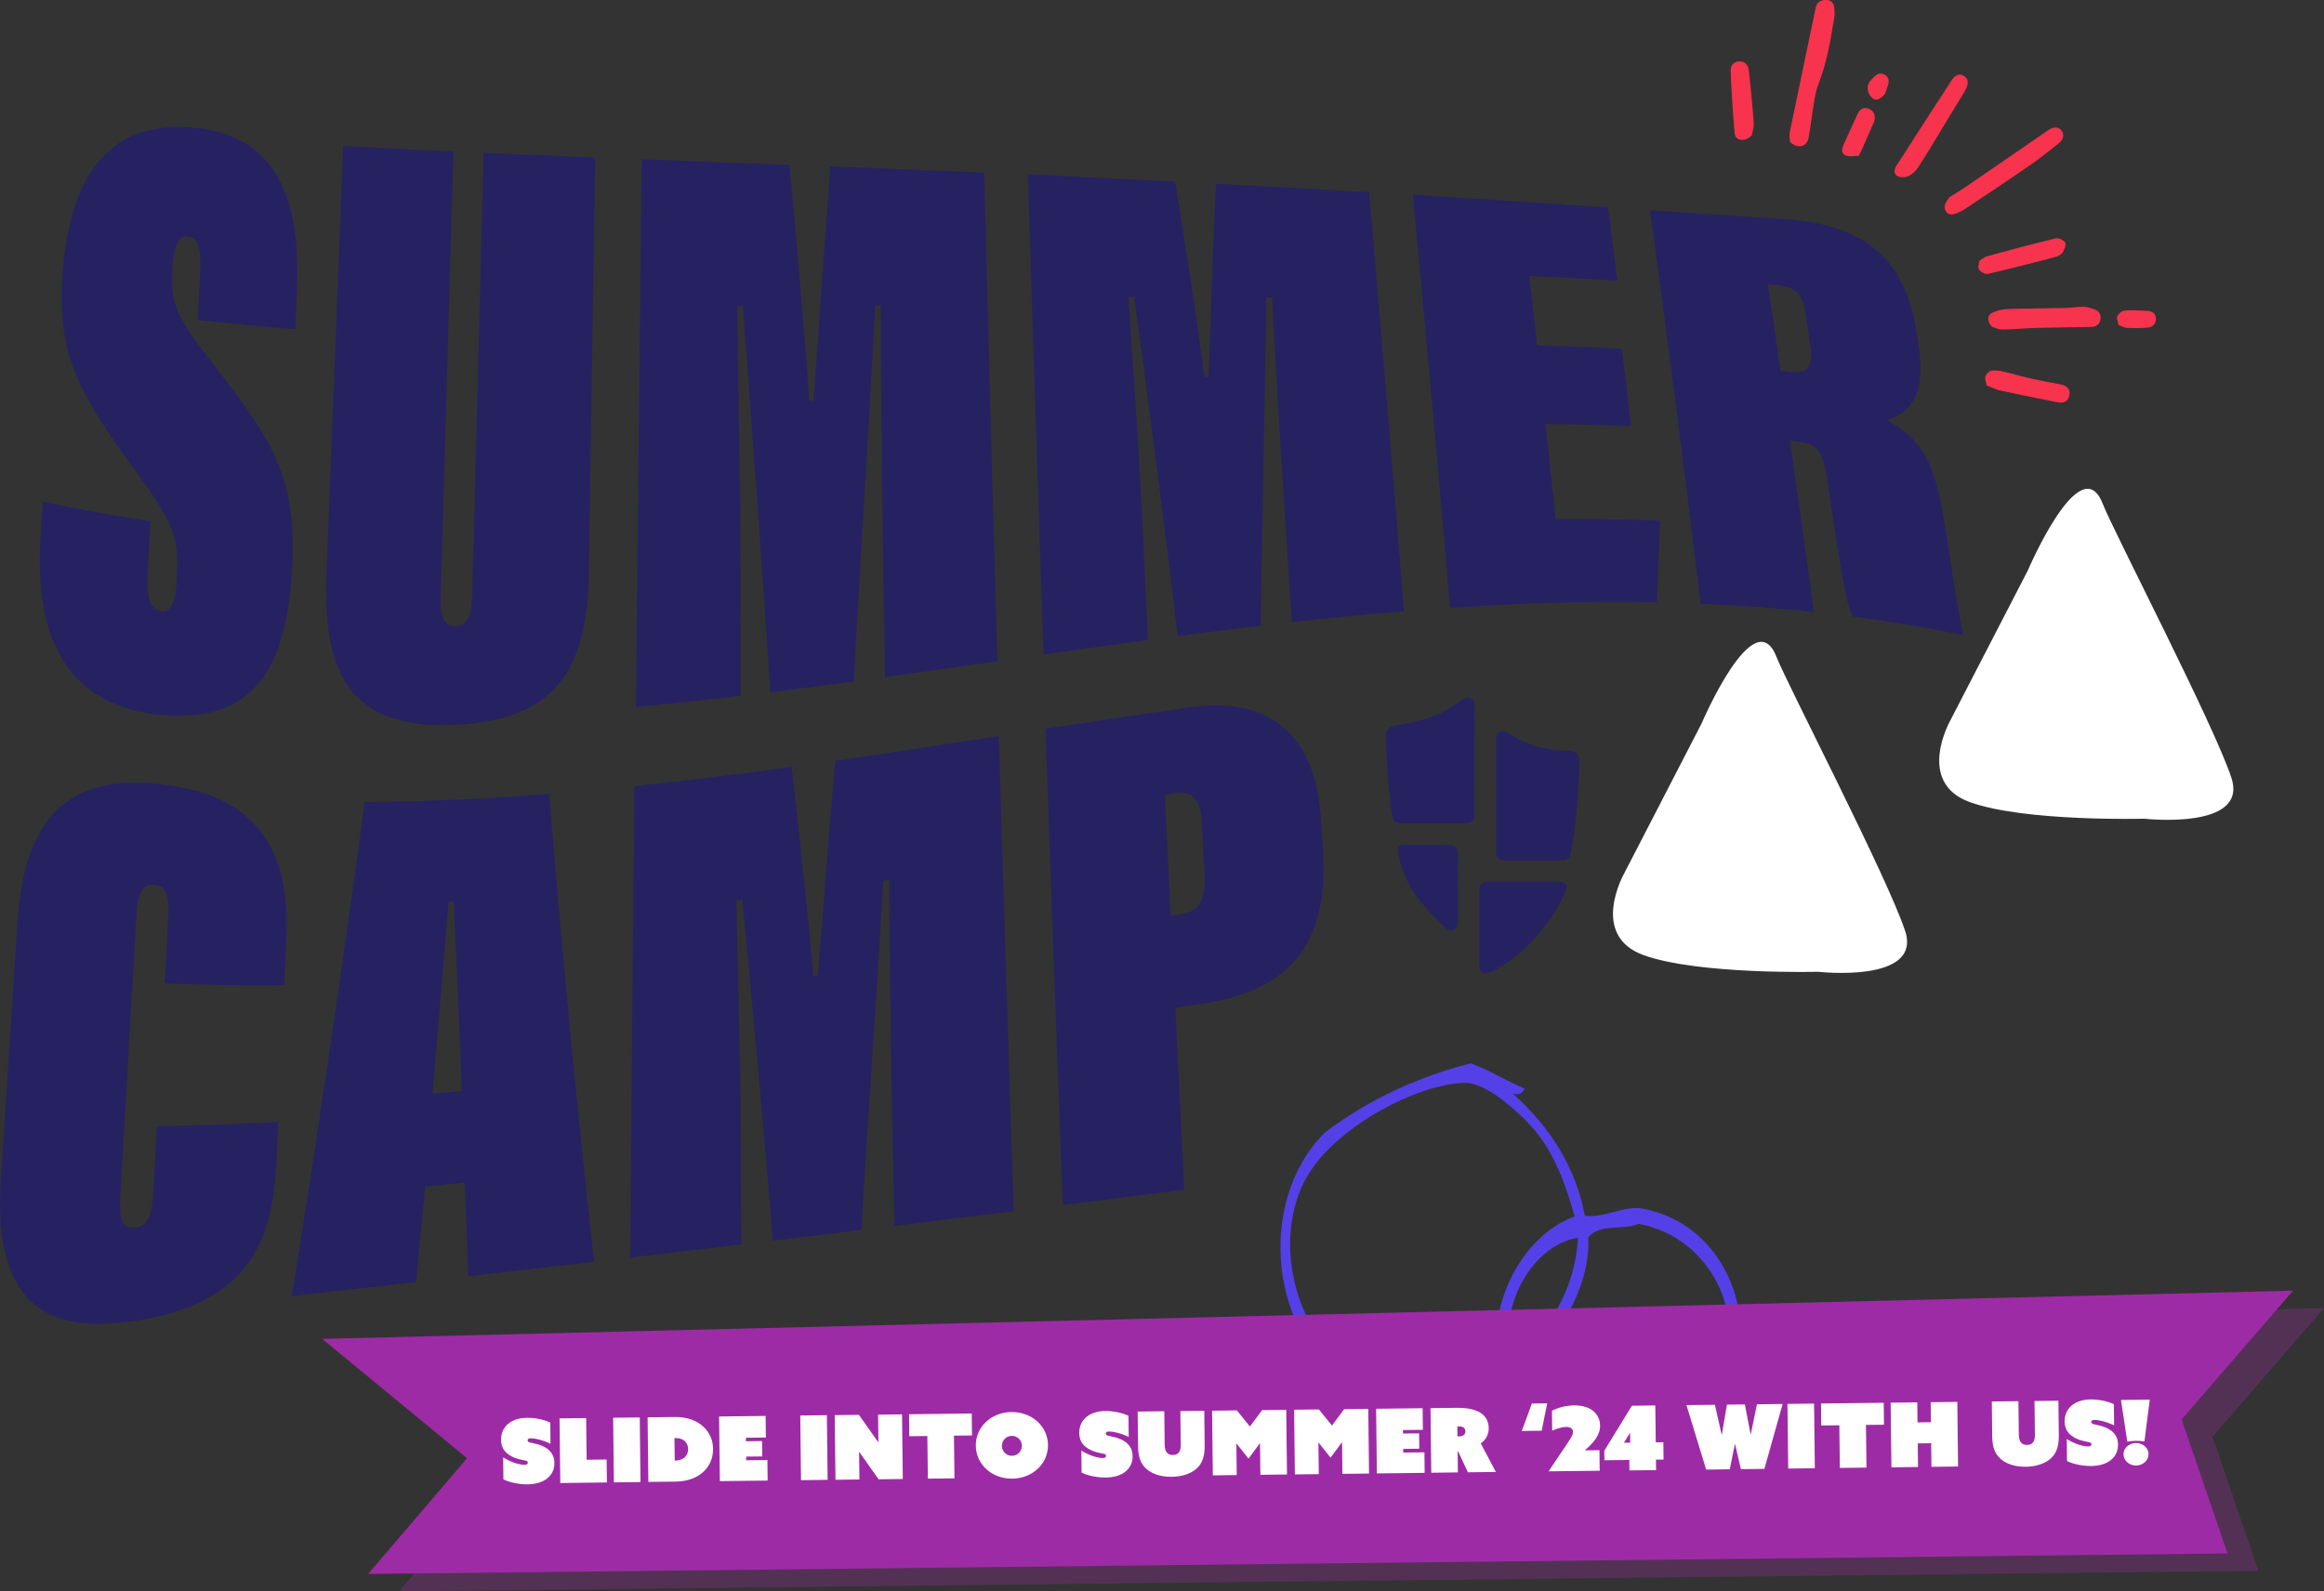 <svg xmlns="http://www.w3.org/2000/svg" id="Layer_2" viewBox="0 0 584.09 400.07"><rect x="0" y="0" width="584.09" height="400.07" fill="#333333" stroke="none"/><defs><style>.cls-1{opacity:.3;}.cls-2{fill:#5540e8;}.cls-2,.cls-3{fill-rule:evenodd;}.cls-2,.cls-3,.cls-4,.cls-5,.cls-6{stroke-width:0px;}.cls-3{fill:#f7334e;}.cls-4{fill:#262261;}.cls-5{fill:#9e2ba6;}.cls-6{fill:#fff;}</style></defs><g id="main"><path class="cls-6" d="M560.83,195.58c-4.31-13.23-29.63-61.95-32.37-68.96-5.56-14.22-18.79,16.76-18.79,16.76l-19.48,37.71s-8.86,15.61,4.9,20.57c13.75,4.97,43.88,4.17,43.88,4.17,0,0,26.16,2.96,21.86-10.25Z"></path><path class="cls-6" d="M478.82,234.07c-4.3-13.24-29.6-61.95-32.36-68.97-5.57-14.22-18.79,16.76-18.79,16.76l-19.46,37.71s-8.87,15.59,4.89,20.56c13.76,4.96,43.87,4.18,43.87,4.18,0,0,26.16,2.97,21.86-10.25Z"></path><path class="cls-2" d="M369.66,267.31c7.03,2.85,5.84,2.94,13.52,6.36-.64,1.32-1.64,1.72-3.01,1.22,9.77,8.75,15.96,18.96,18.14,30.78,5.92.51,9.77-2.86,15.08-1.72,19.03,4.1,25.91,23.14,23.9,36.34-3.91,25.69-39.77,26.56-58.81,6.26-11.78,6.16-27.17,7.46-39.6.68-19.01-10.38-23.72-44.66-5.97-62.43,11.16-8.51,23.53-14.05,36.74-17.49ZM384.81,283.09c-3.2-3.46-9.59-9.38-14.82-10.65-3.14-.77-9.13.82-11.99,1.78-10.63,3.59-25.71,12.49-30.91,24.33-7.33,16.71.14,39.87,15.04,46.93,11.89,5.64,23.64,3.77,34.61-2.17-3.37-14.81,5.67-32.62,19.01-37.48-1.99-7.24-5.05-16.35-10.95-22.74ZM432.41,344.46c6.54-13.38-2.16-33.29-20.58-36.8-3.96,1.77-9.43-.21-12.66,3.37.72,11.87-7.49,26.39-17.22,33.25,13.68,15.7,41.69,18.14,50.46.18ZM396.6,311.18c-11.85,1.86-20.4,18.3-16.4,29.85,8.8-5.27,15.75-17.08,16.4-29.85Z"></path><path class="cls-4" d="M37.83,131.03c-.22,3.84-.43,7.66-.65,11.48-.48,8.48.67,10.77,3.37,11.14,2.53.34,3.59-2.5,3.87-7.79.58-10.62-.37-13.86-10.55-27.71-13.47-18.6-19.58-28.33-18.2-48.73,1.56-22.46,9.67-38.81,31.86-37.43,24.43,1.6,27.92,21.67,27.08,41.68-.13,3.04-.26,6.06-.39,9.08-8.18-.61-16.37-1.36-24.56-2.28.19-3.72.39-7.44.59-11.18.39-7.48-.55-9.57-3.16-9.83-2.09-.21-3.43,1.85-3.79,8.4-.42,7.63.44,10.83,8.73,21.65,15.13,19.41,22.45,29.02,21.48,51.51-1.08,25.58-8.48,41.44-34.22,38.64-23-2.9-30.8-19.98-29.08-45.1.19-2.83.38-5.65.57-8.48,9.02,1.97,18.03,3.6,27.04,4.94Z"></path><path class="cls-4" d="M113.97,38.08c-1.11,39.11-2.18,76.38-3.21,111.78-.15,4.96.86,7.61,3.56,7.57,3.24-.06,4.21-2.53,4.34-7.66.93-35.24,1.89-72.36,2.89-111.34,9.35.41,18.7.8,28.05,1.17-.57,36.66-1.11,71.64-1.62,104.98-.39,28.3-12.5,36.84-34.72,37.71-23.13.6-32.37-10.37-31.24-37.81,1.37-34.43,2.77-70.39,4.21-107.79,9.25.51,18.49.97,27.74,1.4Z"></path><path class="cls-4" d="M221.92,139.93c-.26-16.73-.5-45.7-.56-63.13-.46.01-.93.02-1.39.04-1.65,32.33-5.1,86.2-5.36,94.48-7.01.95-14.02,1.86-21.04,2.73-1.01-17.33-4.86-70.27-6.89-97.08-.47,0-.93.01-1.39.02.14,16.37.82,43.26.83,65.7,0,10.9,0,21.65.01,32.25-8.77,1.03-17.54,1.98-26.32,2.79.43-43.06.92-88.91,1.48-137.69,12.38.48,24.76.94,37.13,1.41,1.23,13.06,3.97,43.68,4.97,59.31.35-.02.7-.04,1.06-.06,1.45-18.69,2.07-31.27,4.28-58.86,12.88.5,25.75,1.01,38.62,1.56,1.05,41.66,2.16,82.5,3.33,122.83-9.42,1.35-18.84,2.7-28.27,4-.16-10.02-.32-20.13-.48-30.31Z"></path><path class="cls-4" d="M322.89,128.96c-.98-15-2.45-39.86-3.24-54.16-.46,0-.93,0-1.39,0-.31,26.21-1.45,74.48-1.35,82.5-6.99.82-13.99,1.7-20.98,2.62-1.77-16.41-7.83-63.15-10.89-85.22-.46,0-.93.02-1.39.02.79,13.69,2.55,36.73,3.49,56.85.45,9.74.91,19.51,1.37,29.33-8.75,1.18-17.5,2.41-26.25,3.66-1.38-39.96-2.69-80.09-3.94-120.69,12.35.55,24.69,1.13,37.02,1.76,1.73,10.43,5.7,35.68,7.34,49.13.35-.02.7-.03,1.05-.05.68-15.84.79-26.44,1.88-48.54,12.84.67,25.68,1.39,38.51,2.16,2.86,33.14,5.77,68.2,8.75,105.34-9.4.77-18.79,1.7-28.2,2.74-.6-9.24-1.2-18.39-1.8-27.46Z"></path><path class="cls-4" d="M409.96,107.16c-7.17-.31-14.34-.49-21.51-.57.84,7.85,1.69,15.83,2.54,23.93,8.75-.07,17.5.05,26.24.38-.26,6.74-.52,13.58-.8,20.53-17.32-.34-34.64.22-51.98,1.37-3.18-36.8-6.31-71.36-9.37-103.82,16.36,1,32.71,2.06,49.05,3.14.78,6.04,1.57,12.18,2.36,18.41-7.37-.44-14.74-.83-22.11-1.16.64,5.74,1.29,11.56,1.93,17.45,7.1.2,14.19.48,21.28.85.79,6.4,1.58,12.89,2.37,19.47Z"></path><path class="cls-4" d="M449.86,110.8c2.01,14.07,4.02,28.44,6.05,43.07-9.49-1.01-18.98-1.69-28.48-2.09-4.3-35.2-8.54-68.23-12.72-98.93,11.21.75,22.42,1.5,33.62,2.24,22.14,1.29,30.72,11.85,33.29,28.18.19,1.23.39,2.47.58,3.7,1.83,11.6-1.61,16.71-7.97,18.67,8.92,4.67,12.12,10.89,14.49,25.87,1.96,12.37,3.65,24.06,4.83,28.18-9.24-1.91-18.49-3.45-27.73-4.66-1.53-1.99-2.92-9.35-6.29-32.52-1.46-10.02-2.63-10.89-8.26-11.56-.47-.05-.94-.11-1.41-.16ZM447.51,93.24c.7.07,1.4.15,2.09.22,4.54.5,6.26-.62,5.33-6.83-.39-2.61-.78-5.21-1.16-7.8-.81-5.42-2.54-6.73-7.88-7.2-.52-.05-1.03-.09-1.55-.14,1.05,7.16,2.11,14.41,3.17,21.74Z"></path><path class="cls-4" d="M69.94,282.09c-.15,3.26-.29,6.5-.44,9.72-.84,18.8-5.85,36.61-37.61,40.55-17.23,2.16-33.88-1.79-31.7-35.48,1.39-21.71,2.8-43.55,4.22-65.47,1.99-30.2,16.9-36.3,35.77-34.27,29.84,2.89,32.42,23.9,31.8,38.58-.18,4.01-.35,7.99-.52,11.95-10.03.11-20.06-.02-30.09-.44.28-5.23.57-10.49.85-15.78.29-5.43.09-8.68-3.42-8.96-3.33-.28-4.22,2.31-4.57,8.4-1.33,23.6-2.64,46.71-3.94,69.28-.37,6.4.26,8.66,3.33,8.47,3.45-.23,4.53-2.55,4.91-9.41.29-5.34.59-10.72.89-16.13,10.18-.17,20.35-.51,30.52-1.02Z"></path><path class="cls-4" d="M106.87,298.3c-.76,8.14-1.52,16.15-2.28,24.03-10.42,1.17-20.84,2.34-31.26,3.51,6.27-38.96,12.38-80.22,18.31-124.21,15.46-.08,30.92-.83,46.37-2.04,3.48,42.4,7.25,81.36,11.31,117.64-10.53,1.22-21.07,2.43-31.61,3.63-.31-7.71-.61-15.55-.91-23.54-3.31.34-6.62.68-9.92,1ZM116.08,274.31c-.34-8.79-1.7-40.69-2.05-47.7-.43.03-.86.05-1.3.08-.34,5.68-3.1,36.8-4.02,48.27,2.46-.21,4.91-.42,7.37-.65Z"></path><path class="cls-4" d="M224.2,279.92c-.32-15.59-.64-42.53-.74-58.7-.49.08-.99.16-1.48.24-1.68,30.27-5.2,80.17-5.46,87.76-7.44.91-14.88,1.81-22.32,2.7-1.13-15.54-5.38-62.36-7.62-85.7-.49.07-.99.14-1.48.21.2,14.42,1.01,38.1,1.09,57.94.04,9.63.08,19.13.12,28.5-9.31,1.11-18.61,2.21-27.93,3.3.29-36.88.64-76.34,1.06-118.55,13.18-1.37,26.35-3.03,39.52-4.84,1.34,11.46,4.35,38.62,5.45,52.68.37-.06.75-.11,1.12-.17,1.49-17.1,2.12-28.58,4.4-54.06,13.71-1.97,27.42-4.09,41.11-6.2,1.19,40.18,2.44,79.9,3.75,119.47-10,1.25-20,2.49-30,3.71-.2-9.37-.39-18.8-.58-28.29Z"></path><path class="cls-4" d="M262.72,183.22c12.11-1.86,24.22-3.7,36.32-5.42,21.12-2.91,31.58,7.85,32.94,27.79.17,2.6.34,5.2.52,7.81,1.49,22.12-6.75,35.47-30.14,38.9-2.32.35-4.65.7-6.97,1.05.74,15.12,1.49,30.37,2.26,45.76-10.18,1.28-20.36,2.56-30.55,3.84-1.52-40-2.97-79.81-4.36-119.73ZM294.24,230.23c.81-.13,1.62-.25,2.43-.38,4.85-.75,6.41-3.35,6.03-10.52-.23-4.3-.45-8.59-.68-12.86-.34-6.41-3-7.62-7.05-7-.74.11-1.47.23-2.21.34.49,10.09.99,20.23,1.48,30.43Z"></path><path class="cls-4" d="M352.72,212.45s-1.44-.1-1.38,1.12c.1,2.12,1.17,6.86,4.66,11.72,2.59,3.6,5.5,6.42,7.58,8.22,1.1.95,2.81.17,2.81-1.28l.02-18c0-.98-.79-1.78-1.78-1.78l-6.91-.05"></path><path class="cls-4" d="M394.54,188.7c-2.13.08-5.45-.08-9.06-1.28-2.84-.95-5.08-2.23-6.67-3.34-1.19-.82-2.81.03-2.81,1.47v28.98c0,.98.8,1.78,1.78,1.78l15.13-.02c.82,0,1.54-.56,1.73-1.36,1.76-7.57,2.22-19.07,2.3-24.03-.4-1.94-1.82-2.18-2.4-2.2Z"></path><path class="cls-4" d="M367.72,175.76c-1.92,1.43-4.6,3.18-7.43,4.27-3.38,1.3-7.21,2.01-9.61,2.36h0c-2.01.34-2.31,1.74-2.34,2.38.06,4.07.39,13.29,1.6,20.71.14.86.88,1.49,1.75,1.49h17.07c.98,0,1.77-.79,1.78-1.77l.04-28.01c0-1.47-1.67-2.31-2.85-1.43Z"></path><path class="cls-4" d="M393.69,223.63s.02-.04.03-.06c.64-1.74-1.6-1.86-2.13-1.86h-18.03c-.98,0-1.78.8-1.78,1.78v19.48c0,1.28,1.33,2.14,2.5,1.62,2.38-1.05,6.25-3.28,10.66-7.85,5.01-5.19,7.58-10.31,8.71-13.03.01-.03.02-.05.03-.08Z"></path><g class="cls-1"><polygon class="cls-5" points="100.31 400.07 567.61 394.91 556.08 361.23 584.09 328.84 88.74 340.96 125.15 370.96 100.31 400.07"></polygon></g><polygon class="cls-5" points="92.53 395.7 559.84 390.54 548.3 356.86 576.31 324.48 80.97 336.6 117.38 366.6 92.53 395.7"></polygon><path class="cls-6" d="M126.47,366.4c2.19,1.39,4.4,1.88,5.36,1.87.67,0,.83-.28.82-.55,0-.31-.21-.45-.5-.51-.79-.19-3.06-.41-4.74-1.85-.86-.75-1.46-1.8-1.48-3.37-.04-3.25,2.45-5.51,6.56-5.55,1.97-.02,4.31.47,5.81,1.21l.06,5.32c-2.12-1.03-4.1-1.39-4.93-1.38-.65,0-.83.26-.82.5,0,.34.25.47.52.55.68.19,2.92.44,4.53,1.67,1.11.89,1.66,2.02,1.68,3.48.04,3.12-2.45,5.33-6.72,5.38-2.04.02-4.5-.44-6.1-1.25l-.06-5.52Z"></path><path class="cls-6" d="M140.63,356.59l6.69-.08.12,10.48,5.03-.06.07,5.77-11.72.14-.19-16.25Z"></path><path class="cls-6" d="M154.1,356.43l6.69-.08.19,16.25-6.69.08-.19-16.25Z"></path><path class="cls-6" d="M162.95,372.57l-.19-16.25,6.8-.08c3.14-.04,5.58.9,7.23,2.45,1.45,1.35,2.4,3.2,2.42,5.56.03,2.24-.8,4.19-2.25,5.59-1.66,1.64-4.1,2.61-7.17,2.64l-6.85.08ZM169.57,367.2h.16c1.12-.02,1.97-.38,2.5-.95.44-.48.73-1.13.72-1.92,0-.81-.31-1.48-.76-1.94-.48-.49-1.25-.86-2.48-.85h-.2s.07,5.66.07,5.66Z"></path><path class="cls-6" d="M180.73,356.11l11.69-.14.06,5.43-5,.06v.88s4.05-.05,4.05-.05l.05,3.86-4.04.05v.92s5.33-.06,5.33-.06l.06,5.16-12.01.14-.19-16.25Z"></path><path class="cls-6" d="M201.13,355.87l6.69-.08.19,16.25-6.69.08-.19-16.25Z"></path><path class="cls-6" d="M209.79,355.77l6.08-.07,4.86,6.88.04-.02-.08-6.91,6.02-.07.19,16.25-6.08.07-4.86-6.88-.04.02.08,6.91-6.02.07-.19-16.25Z"></path><path class="cls-6" d="M233.06,361.02l-4.53.05-.06-5.52,15.76-.19.06,5.52-4.53.05.13,10.73-6.69.08-.13-10.73Z"></path><path class="cls-6" d="M254.22,355c5.09-.06,9.11,3.55,9.17,8.26.06,4.71-3.87,8.42-8.97,8.48-5.09.06-9.11-3.55-9.17-8.27-.06-4.71,3.87-8.42,8.97-8.48ZM254.35,366c1.39-.02,2.5-1.15,2.48-2.54-.02-1.39-1.15-2.5-2.54-2.48-1.39.02-2.5,1.15-2.48,2.54.02,1.39,1.15,2.5,2.54,2.48Z"></path><path class="cls-6" d="M271.79,364.69c2.19,1.39,4.4,1.88,5.36,1.87.67,0,.83-.28.82-.55,0-.31-.21-.45-.5-.51-.79-.19-3.06-.41-4.74-1.85-.86-.75-1.46-1.8-1.48-3.37-.04-3.25,2.45-5.51,6.56-5.55,1.97-.02,4.31.47,5.81,1.21l.06,5.32c-2.12-1.03-4.1-1.39-4.93-1.38-.65,0-.83.26-.82.5,0,.34.25.47.52.55.68.19,2.92.44,4.53,1.67,1.11.89,1.66,2.02,1.68,3.48.04,3.12-2.45,5.33-6.72,5.38-2.04.02-4.5-.44-6.1-1.25l-.06-5.52Z"></path><path class="cls-6" d="M286.03,363.74l-.1-8.87,6.69-.08.1,8.42c.02,1.53.52,2.6,2.07,2.58,1.48-.02,1.99-.97,1.97-2.6l-.1-8.44,6.01-.07.1,8.78c.03,2.49-.58,4.07-1.42,5.11-1.46,1.81-4.14,2.68-6.9,2.71-2.85.03-5.37-.83-6.83-2.5-.82-.93-1.55-2.38-1.59-5.03Z"></path><path class="cls-6" d="M304.62,354.65l6.24-.07,3.28,4.05,3.07-4.12,6.06-.07.19,16.25-6.69.08-.09-7.92h-.04s-2.85,3.85-2.85,3.85l-3.01-3.78h-.04s.09,7.92.09,7.92l-6.01.07-.19-16.25Z"></path><path class="cls-6" d="M325.24,354.41l6.24-.07,3.28,4.05,3.07-4.12,6.06-.07.19,16.25-6.69.08-.09-7.92h-.04s-2.85,3.85-2.85,3.85l-3.01-3.78h-.04s.09,7.92.09,7.92l-6.01.07-.19-16.25Z"></path><path class="cls-6" d="M345.86,354.17l11.69-.14.06,5.43-5,.06v.88s4.05-.05,4.05-.05l.05,3.86-4.04.05v.92s5.33-.06,5.33-.06l.06,5.16-12.01.14-.19-16.25Z"></path><path class="cls-6" d="M359.53,354.01l6.67-.08c3.34-.04,7.91.74,7.96,5.07.02,1.75-.79,3.02-2,3.88l3.79,7.18-7.02.08-2.49-5.31h-.09s.06,5.34.06,5.34l-6.69.08-.19-16.25ZM366.79,361.1c1.05-.01,1.52-.58,1.51-1.27,0-.7-.51-1.23-1.54-1.22h-.49s.03,2.5.03,2.5h.49Z"></path><path class="cls-6" d="M385.01,352.85l3.84-.04-1.38,6.88-5,.06,2.54-6.9Z"></path><path class="cls-6" d="M393.61,363.35c1.24-1.83,1.74-2.65,1.73-3.37-.01-.9-.76-1.25-1.74-1.24-1.12.01-2.53.5-3.49.94l-.06-5.03c1.45-.69,3.33-1.3,5.55-1.32,4.71-.06,6.52,2.59,6.55,5.06.03,2.56-1.88,4.51-3.79,6.2l.02.04,3.61-.04.06,5.16-12.79.15-.02-.04,4.37-6.52Z"></path><path class="cls-6" d="M403.21,364.72l6.94-11.31,5.88-.07.11,9.27,1.91-.02.05,4.35-1.91.02.03,2.63-6.69.08-.03-2.63-6.26.07-.03-2.4ZM409.72,362.69l-.03-2.42-.04-.02-1.5,2.46,1.57-.02Z"></path><path class="cls-6" d="M423.86,353.25l7.14-.08,1.71,7.52h.04s1.28-7.56,1.28-7.56l4.51-.05,1.44,7.53h.04s1.55-7.56,1.55-7.56l6.46-.08-4.59,16.31-5.9.07-1.47-6.31h-.04s-1.29,6.35-1.29,6.35l-5.93.07-4.95-16.19Z"></path><path class="cls-6" d="M449.24,352.95l6.69-.08.19,16.25-6.69.08-.19-16.25Z"></path><path class="cls-6" d="M462.27,358.32l-4.53.05-.06-5.52,15.76-.19.06,5.52-4.53.05.13,10.73-6.69.08-.13-10.73Z"></path><path class="cls-6" d="M475.18,352.64l6.69-.08.06,5.03,3.37-.04-.06-5.03,6.69-.08.19,16.25-6.69.08-.07-5.93-3.37.04.07,5.93-6.69.08-.19-16.25Z"></path><path class="cls-6" d="M500.7,361.21l-.1-8.87,6.69-.08.1,8.42c.02,1.53.52,2.6,2.07,2.58,1.48-.02,1.99-.97,1.97-2.6l-.1-8.44,6.01-.07.1,8.78c.03,2.49-.58,4.07-1.42,5.11-1.46,1.81-4.14,2.68-6.9,2.71-2.85.03-5.38-.83-6.83-2.5-.82-.93-1.55-2.38-1.59-5.03Z"></path><path class="cls-6" d="M519.45,361.78c2.19,1.39,4.4,1.88,5.36,1.87.67,0,.83-.28.82-.55,0-.31-.21-.45-.5-.51-.79-.19-3.06-.41-4.74-1.85-.86-.75-1.46-1.8-1.48-3.37-.04-3.25,2.45-5.51,6.56-5.55,1.98-.02,4.32.47,5.81,1.21l.06,5.32c-2.12-1.03-4.1-1.39-4.93-1.38-.65,0-.83.26-.82.5,0,.34.25.47.52.56.68.19,2.92.44,4.53,1.67,1.11.88,1.66,2.02,1.68,3.48.04,3.12-2.45,5.33-6.72,5.38-2.04.02-4.49-.44-6.1-1.25l-.06-5.52Z"></path><path class="cls-6" d="M533.07,351.96l7.23-.08-1.34,10.5c-.72-.1-1.44-.16-2.16-.15-.72,0-1.44.08-2.15.21l-1.58-10.46ZM536.81,362.78c1.73-.02,3.16,1.22,3.18,2.77.02,1.57-1.38,2.87-3.11,2.89s-3.16-1.24-3.18-2.81c-.02-1.55,1.38-2.82,3.11-2.84Z"></path><g id="Icon_20"><path class="cls-3" d="M449.88,35.68c1.99,1.88,4.24,1.23,4.66-1,.58-3.06.9-6.16,1.42-9.23.25-1.47.55-2.96,1.09-4.34,2.09-5.39,3.04-11.03,3.96-16.68.13-.78.07-1.61,0-2.41-.11-1.31-.82-2.08-2.19-2.02-1.29.06-2.2.55-2.5,2.01-2.15,10.42-4.37,20.83-6.5,31.26-.18.89.05,1.86.07,2.4Z"></path><path class="cls-3" d="M489.95,49.56c-.42.68-.85,1.16-1.05,1.73-.58,1.62.61,3.01,2.26,2.53,1.11-.32,2.18-.92,3.15-1.57,5.28-3.5,10.55-7.02,15.76-10.62,2.48-1.72,4.83-3.62,7.21-5.48,1.14-.89,1.8-2.18.78-3.4-.93-1.11-2.28-.72-3.39.05-6.81,4.68-13.61,9.38-20.43,14.05-1.43.98-2.92,1.85-4.28,2.71Z"></path><path class="cls-3" d="M490.68,19.9c-3,4.64-6,9.28-9.01,13.91-2.17,3.33-2.54,4.1-4.77,7.39-.7,1.03-1.18,2.21-.15,2.98.64.48,2.03.46,2.83.11,1-.45,1.97-1.34,2.56-2.28,4.23-6.65,6.56-10.8,10.72-17.5.49-.79.99-1.59,1.36-2.44.47-1.1.56-2.26-.62-2.98-1.18-.72-2.13-.16-2.92.83Z"></path><path class="cls-3" d="M500.65,82.14c.54.16,1.53.7,2.51.7,2.91-.02,5.81-.33,8.72-.41,4.53-.12,9.07-.14,13.61-.23,1.24-.02,2.19-.57,2.42-1.89.22-1.3-.42-2.17-1.62-2.58-.86-.29-1.78-.61-2.67-.61-1.55-.01-3.1.28-4.65.31-4.84.11-9.69.09-14.53.26-1.26.04-2.57.42-3.73.93-1.26.55-1.38,2.16-.06,3.53Z"></path><path class="cls-3" d="M499.3,96.9c1.34.51,2.4,1.07,3.53,1.31,4.73,1.02,9.47,1.97,14.22,2.91,1.43.28,2.67,0,3.02-1.66.34-1.61-.56-2.47-2.03-2.78-2.37-.5-4.76-.88-7.12-1.41-2.54-.57-5.04-1.3-7.58-1.88-.94-.21-1.98-.37-2.89-.18-.58.12-1.28.85-1.45,1.44-.19.66.17,1.48.29,2.23Z"></path><path class="cls-3" d="M497.47,65.56c-.05.63-.45,1.65-.1,2.18.41.62,1.58,1.27,2.24,1.12,4.11-.95,13.09-3.17,17.15-4.32.62-.18,1.35-.59,1.67-1.11.43-.72.94-1.92.63-2.43-.39-.64-1.69-1.26-2.4-1.08-4.22,1.03-13.29,3.35-17.45,4.57-.51.15-.95.58-1.73,1.08Z"></path><path class="cls-3" d="M467.15,39.18c.52-1.06.84-1.66,1.11-2.28.88-1.98,1.71-3.97,2.61-5.94.7-1.54.29-3.02-1.15-3.6-1.5-.61-2.37.25-2.95,1.48-1.13,2.42-2.18,4.87-3.31,7.28-.51,1.1-.88,2.38.37,2.93.98.43,2.3.11,3.31.13Z"></path><path class="cls-3" d="M440.27,34.03c.12-.66.52-1.79.5-2.92-.03-1.67-1.01-11.77-1.24-13.43-.18-1.32-.85-2.24-2.29-2.24-1.42,0-2.27.88-2.27,2.21,0,2.53.71,13.51,1.03,16.02.22,1.73,2.58,2.11,4.26.36Z"></path><path class="cls-3" d="M532.45,81.71c.87.31,1.49.7,2.13.73,1.67.07,3.35.08,5.02-.06,1.3-.1,2.28-.84,2.25-2.27-.03-1.36-.98-1.92-2.26-1.96-1.86-.06-3.74-.24-5.58-.08-.69.06-1.58.79-1.88,1.44-.26.56.19,1.45.33,2.19Z"></path><path class="cls-3" d="M470.53,19.85c-1.15.96-1.42,2.3-.84,3.65.29.68,1.1,1.51,1.73,1.57.67.06,1.54-.6,2.09-1.17.44-.45.53-1.24.78-1.87.46-1.16.74-2.41-.49-3.19-1.29-.82-2.36-.11-3.28,1.01Z"></path></g></g></svg>